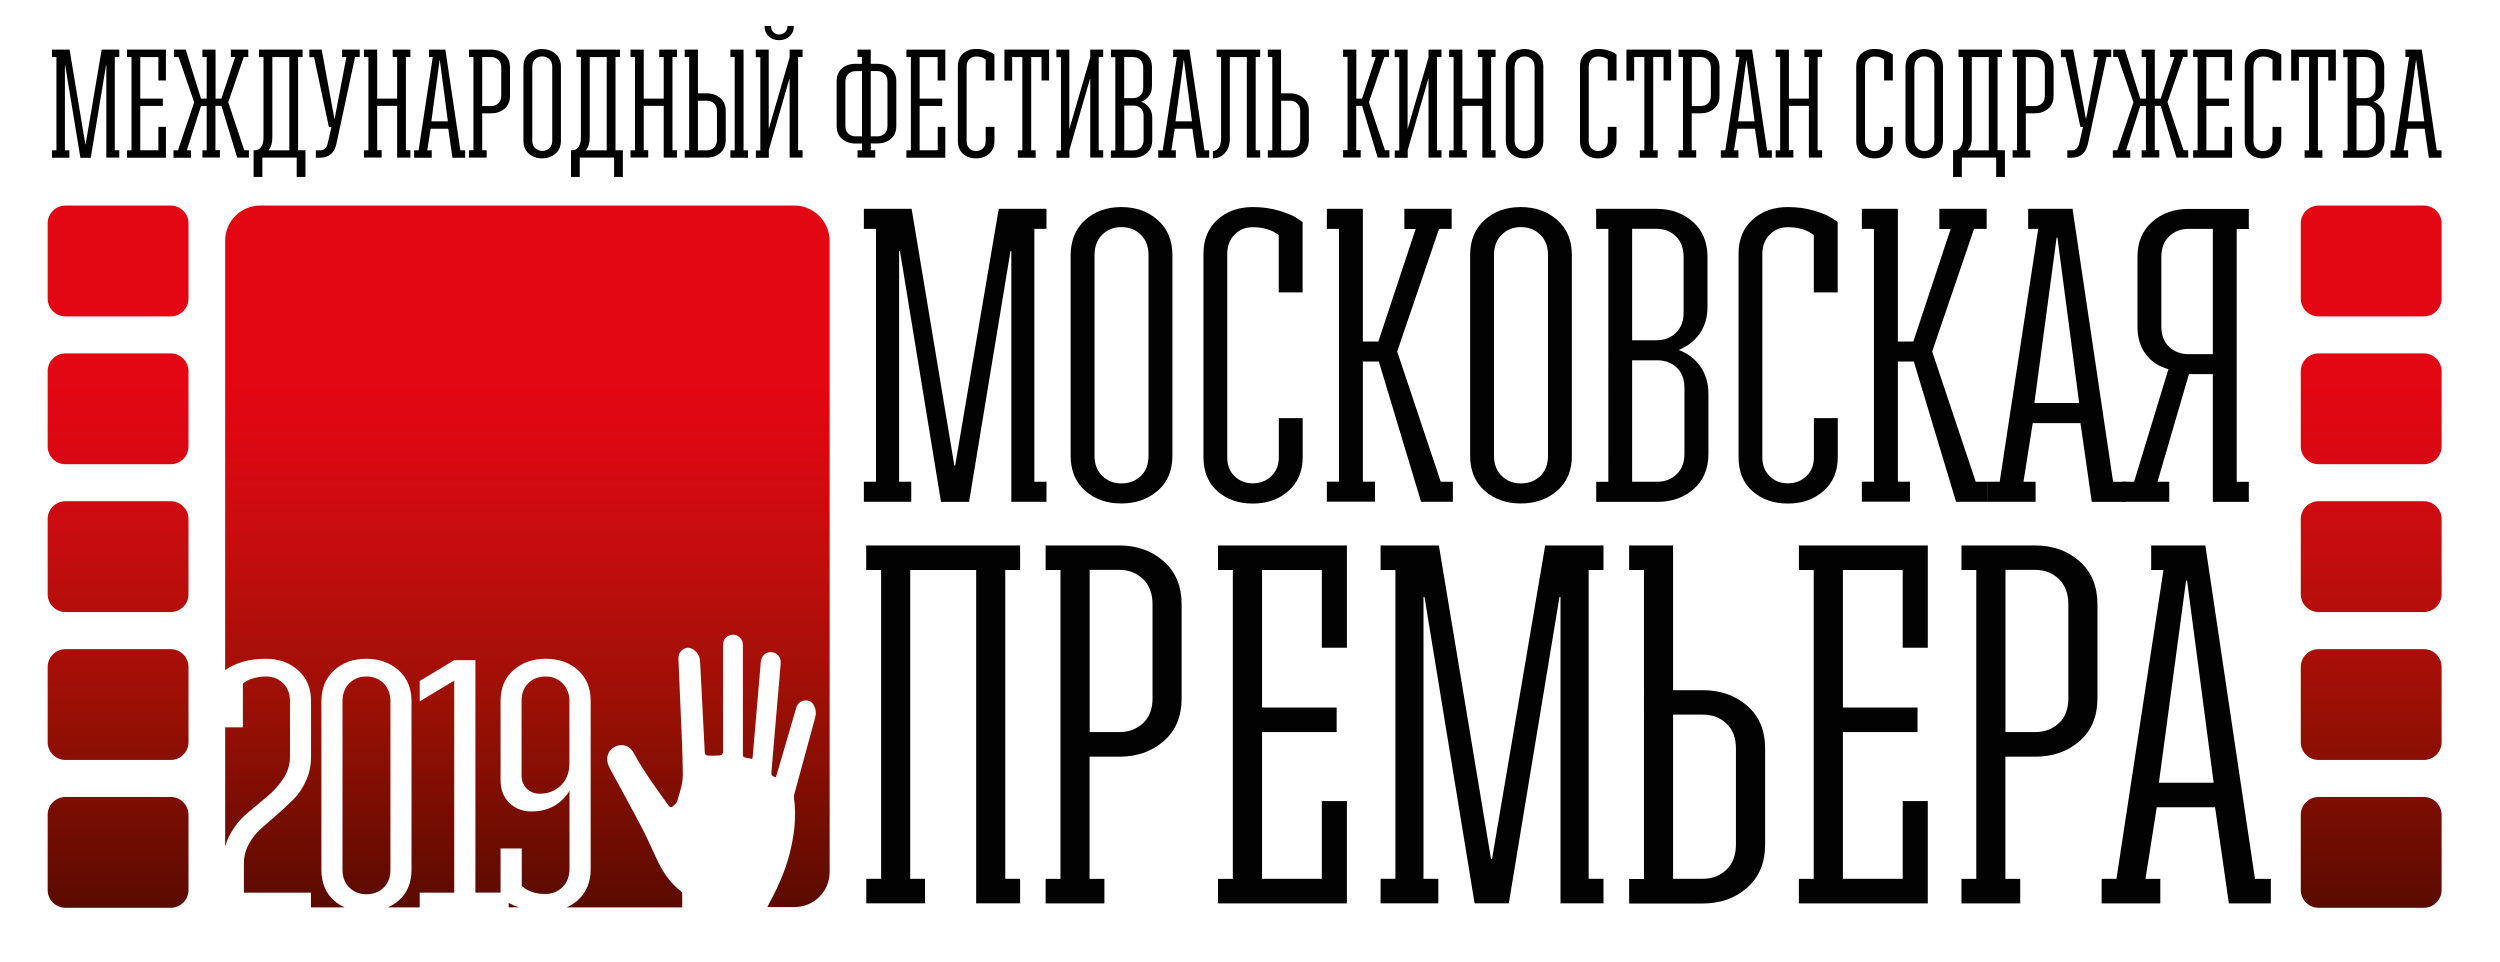 <?xml version="1.0" encoding="UTF-8"?> <!-- Generator: Adobe Illustrator 23.0.6, SVG Export Plug-In . SVG Version: 6.00 Build 0) --> <svg xmlns="http://www.w3.org/2000/svg" xmlns:xlink="http://www.w3.org/1999/xlink" id="Layer_1" x="0px" y="0px" viewBox="0 0 268.04 103.18" style="enable-background:new 0 0 268.04 103.18;" xml:space="preserve"> <style type="text/css"> .st0{fill:url(#SVGID_1_);} .st1{fill:#020203;} .st2{fill:url(#SVGID_2_);} .st3{fill:url(#SVGID_3_);} .st4{fill:url(#SVGID_4_);} </style> <g> <g> <path class="st1" d="M92.62,53.8v-2.15h1.3V24.54h-1.3v-2.15h5.12l4.58,27.52h0.09l4.67-27.52h5.12v2.15h-1.3v27.11h1.3v2.15 h-3.77V26.92h-0.09l-4.44,26.89h-3.01l-4.4-26.89h-0.09v24.73h1.3v2.15H92.62z"></path> <path class="st1" d="M116.34,23.59c1.03-0.93,2.33-1.39,3.88-1.39s2.86,0.46,3.91,1.39c1.05,0.93,1.57,2.19,1.57,3.77v21.5 c0,1.59-0.52,2.84-1.57,3.75c-1.05,0.91-2.35,1.37-3.91,1.37s-2.85-0.46-3.88-1.37c-1.03-0.91-1.55-2.16-1.55-3.75v-21.5 C114.8,25.78,115.31,24.52,116.34,23.59z M117.35,27.37v21.5c0,0.9,0.28,1.62,0.83,2.15c0.55,0.54,1.23,0.81,2.04,0.81 c0.84,0,1.53-0.26,2.09-0.79c0.55-0.52,0.83-1.25,0.83-2.18v-21.5c0-0.93-0.28-1.66-0.83-2.2c-0.55-0.54-1.25-0.81-2.09-0.81 c-0.81,0-1.49,0.27-2.04,0.81S117.35,26.44,117.35,27.37z"></path> <path class="st1" d="M137.1,25.21c-0.72-0.57-1.65-0.85-2.78-0.85c-0.78,0-1.43,0.26-1.95,0.79c-0.52,0.52-0.79,1.22-0.79,2.09V49 c0,0.87,0.26,1.56,0.79,2.06c0.52,0.51,1.17,0.76,1.95,0.76s1.44-0.25,1.98-0.76c0.54-0.51,0.81-1.2,0.81-2.06v-4.17h2.56V49 c0,1.53-0.51,2.74-1.53,3.64c-1.02,0.9-2.29,1.35-3.82,1.35c-1.53,0-2.79-0.44-3.79-1.32c-1-0.88-1.5-2.1-1.5-3.66V27.23 c0-1.56,0.5-2.78,1.5-3.68c1-0.9,2.27-1.35,3.79-1.35c1.02,0,1.97,0.13,2.85,0.4s1.52,0.54,1.91,0.81l0.58,0.4v7.54h-2.56V25.21z"></path> <path class="st1" d="M150.57,24.54v-2.15h5.07v2.15h-1.35l-4.49,13.15l4.67,13.96h1.3v2.15h-3.41l-4.53-15.04h-1.71v12.88h1.3 v2.15h-5.16v-2.15h1.3V24.54h-1.3v-2.15h3.86v14.23h1.66l4-12.07H150.57z"></path> <path class="st1" d="M159.17,23.59c1.03-0.93,2.33-1.39,3.88-1.39s2.86,0.46,3.91,1.39c1.05,0.93,1.57,2.19,1.57,3.77v21.5 c0,1.59-0.52,2.84-1.57,3.75c-1.05,0.91-2.35,1.37-3.91,1.37s-2.85-0.46-3.88-1.37c-1.03-0.91-1.55-2.16-1.55-3.75v-21.5 C157.62,25.78,158.13,24.52,159.17,23.59z M160.18,27.37v21.5c0,0.9,0.28,1.62,0.83,2.15c0.55,0.54,1.23,0.81,2.04,0.81 c0.84,0,1.53-0.26,2.09-0.79c0.55-0.52,0.83-1.25,0.83-2.18v-21.5c0-0.93-0.28-1.66-0.83-2.2c-0.55-0.54-1.25-0.81-2.09-0.81 c-0.81,0-1.49,0.27-2.04,0.81S160.18,26.44,160.18,27.37z"></path> <path class="st1" d="M171.13,24.54v-2.15h6.46c1.56,0,2.86,0.46,3.91,1.39c1.05,0.93,1.57,2.19,1.57,3.77v5.34 c0,1.14-0.29,2.1-0.85,2.9c-0.57,0.79-1.32,1.37-2.24,1.73c0.96,0.36,1.73,0.94,2.31,1.75c0.58,0.81,0.88,1.8,0.88,2.96v6.42 c0,1.59-0.52,2.84-1.57,3.77c-1.05,0.93-2.35,1.39-3.91,1.39h-6.55v-2.15h1.3V24.54H171.13z M174.99,36.48h2.6 c0.84,0,1.53-0.26,2.09-0.79c0.55-0.52,0.83-1.25,0.83-2.18v-5.97c0-0.93-0.28-1.66-0.83-2.2s-1.25-0.81-2.09-0.81h-2.6V36.48z M177.68,38.63h-2.69v13.02h2.69c0.84,0,1.53-0.27,2.09-0.81s0.83-1.27,0.83-2.2v-7.05c0-0.93-0.28-1.65-0.83-2.18 C179.22,38.89,178.52,38.63,177.68,38.63z"></path> <path class="st1" d="M194.47,25.21c-0.72-0.57-1.65-0.85-2.78-0.85c-0.78,0-1.43,0.26-1.95,0.79c-0.52,0.52-0.79,1.22-0.79,2.09 V49c0,0.87,0.26,1.56,0.79,2.06c0.52,0.51,1.17,0.76,1.95,0.76s1.44-0.25,1.98-0.76c0.54-0.51,0.81-1.2,0.81-2.06v-4.17h2.56V49 c0,1.53-0.51,2.74-1.53,3.64c-1.02,0.9-2.29,1.35-3.82,1.35c-1.53,0-2.79-0.44-3.79-1.32c-1-0.88-1.5-2.1-1.5-3.66V27.23 c0-1.56,0.5-2.78,1.5-3.68c1-0.9,2.27-1.35,3.79-1.35c1.02,0,1.97,0.13,2.85,0.4s1.52,0.54,1.91,0.81l0.58,0.4v7.54h-2.56V25.21z"></path> <path class="st1" d="M207.93,24.54v-2.15h5.07v2.15h-1.35l-4.49,13.15l4.67,13.96h1.3v2.15h-3.41l-4.53-15.04h-1.71v12.88h1.3 v2.15h-5.16v-2.15h1.3V24.54h-1.3v-2.15h3.86v14.23h1.66l4-12.07H207.93z"></path> <path class="st1" d="M213.1,53.8v-2.15h1.3l4.13-27.11h-1.08v-2.15h4.76l4.35,29.27h1.39v2.15h-3.68l-1.21-8.44h-5.12l-0.99,6.28 h1.3v2.15H213.1z M218.12,43.21h4.8l-2.33-17.73h-0.09L218.12,43.21z"></path> <path class="st1" d="M227.51,53.8v-2.15h1.3l3.68-12.07c-1.02-0.27-1.83-0.8-2.42-1.59c-0.6-0.79-0.9-1.79-0.9-2.98v-7.45 c0-1.59,0.52-2.84,1.57-3.77c1.05-0.93,2.35-1.39,3.91-1.39h6.46v2.15h-1.3v27.11h1.3v2.15h-3.86V40.11h-2.56l-3.37,11.54h1.26 v2.15H227.51z M237.25,37.96V24.54h-2.6c-0.84,0-1.53,0.27-2.09,0.81s-0.83,1.27-0.83,2.2V35c0,0.93,0.28,1.65,0.83,2.18 c0.55,0.52,1.25,0.79,2.09,0.79H237.25z"></path> </g> </g> <g> <g> <path class="st1" d="M5.57,16.91v-0.79h0.48v-10H5.57V5.32h1.89l1.69,10.15h0.03L10.9,5.32h1.89v0.79h-0.48v10h0.48v0.79H11.4V7 h-0.03l-1.64,9.92H8.62L6.99,7H6.96v9.12h0.48v0.79H5.57z"></path> <path class="st1" d="M16.98,8.64V6.12h-1.94v4.45h2.42v0.79h-2.42v4.75h1.94V13.6h0.81v3.31h-4.17v-0.79h0.48v-10h-0.48V5.32h4.17 v3.31H16.98z"></path> <path class="st1" d="M21.7,16.91v-0.79h0.46v-4.75h-0.61l-1.52,4.75h0.45v0.79H18.6v-0.79h0.48l1.74-5.15l-1.67-4.85h-0.5V5.32 h1.26l1.64,5.25h0.61V6.12H21.7V5.32h1.41v5.25h0.63l1.47-4.45h-0.46V5.32h1.87v0.79h-0.48l-1.67,4.85l1.72,5.15h0.5v0.79h-1.26 l-1.69-5.55H23.1v4.75h0.48v0.79H21.7z"></path> <path class="st1" d="M27.77,6.12V5.32h4.67v0.79h-0.48v10h0.79v2.86h-0.94v-2.07h-3.68v2.07h-0.94v-2.86h0.18 c0.25,0,0.46-0.12,0.63-0.36c0.17-0.24,0.25-0.57,0.25-0.99V6.12H27.77z M29.2,14.76c0,0.59-0.14,1.04-0.43,1.36h2.25v-10H29.2 V14.76z"></path> <path class="st1" d="M36.68,6.12V5.32h1.89v0.79h-0.5l-1.99,9.26c-0.21,1.03-0.8,1.54-1.77,1.54h-0.45v-0.79h0.45 c0.43,0,0.71-0.25,0.83-0.76l0.4-1.75h-0.28l-1.59-7.48h-0.5V5.32h1.32l1.36,7.4h0.03l1.26-6.61H36.68z"></path> <path class="st1" d="M39.02,16.91v-0.79h0.48v-10h-0.48V5.32h1.42v5.25h2.14V6.12H42.1V5.32H44v0.79h-0.48v10H44v0.79h-1.42v-5.55 h-2.14v4.75h0.48v0.79H39.02z"></path> <path class="st1" d="M44.4,16.91v-0.79h0.48l1.52-10h-0.4V5.32h1.75l1.61,10.8h0.51v0.79h-1.36l-0.45-3.11h-1.89l-0.36,2.32h0.48 v0.79H44.4z M46.25,13.01h1.77l-0.86-6.54h-0.03L46.25,13.01z"></path> <path class="st1" d="M50.28,6.12V5.32h2.38c0.57,0,1.05,0.17,1.44,0.51c0.39,0.34,0.58,0.81,0.58,1.39v3.05 c0,0.59-0.19,1.05-0.58,1.38c-0.39,0.34-0.87,0.5-1.44,0.5H51.7v3.96h0.48v0.79h-1.9v-0.79h0.48v-10H50.28z M51.7,11.37h0.96 c0.31,0,0.57-0.1,0.77-0.29c0.2-0.19,0.31-0.46,0.31-0.8V7.23c0-0.34-0.1-0.61-0.31-0.81s-0.46-0.3-0.77-0.3H51.7V11.37z"></path> <path class="st1" d="M56.69,5.77c0.38-0.34,0.86-0.51,1.43-0.51s1.05,0.17,1.44,0.51c0.39,0.34,0.58,0.81,0.58,1.39v7.93 c0,0.58-0.19,1.05-0.58,1.38c-0.39,0.34-0.87,0.51-1.44,0.51s-1.05-0.17-1.43-0.51c-0.38-0.34-0.57-0.8-0.57-1.38V7.16 C56.12,6.58,56.31,6.11,56.69,5.77z M57.07,7.16v7.93c0,0.33,0.1,0.6,0.31,0.79c0.2,0.2,0.46,0.3,0.75,0.3 c0.31,0,0.57-0.1,0.77-0.29c0.2-0.19,0.31-0.46,0.31-0.8V7.16c0-0.34-0.1-0.61-0.31-0.81s-0.46-0.3-0.77-0.3 c-0.3,0-0.55,0.1-0.75,0.3S57.07,6.82,57.07,7.16z"></path> <path class="st1" d="M61.8,6.12V5.32h4.67v0.79h-0.48v10h0.79v2.86h-0.94v-2.07h-3.68v2.07h-0.94v-2.86h0.18 c0.25,0,0.46-0.12,0.63-0.36c0.17-0.24,0.25-0.57,0.25-0.99V6.12H61.8z M63.23,14.76c0,0.59-0.14,1.04-0.43,1.36h2.25v-10h-1.82 V14.76z"></path> <path class="st1" d="M67.6,16.91v-0.79h0.48v-10H67.6V5.32h1.42v5.25h2.14V6.12h-0.48V5.32h1.9v0.79H72.1v10h0.48v0.79h-1.42 v-5.55h-2.14v4.75h0.48v0.79H67.6z"></path> <path class="st1" d="M73.41,6.12V5.32h1.42v4.69h0.96c0.57,0,1.05,0.17,1.44,0.5c0.39,0.34,0.58,0.8,0.58,1.38v3.11 c0,0.59-0.19,1.05-0.58,1.39c-0.39,0.34-0.87,0.51-1.44,0.51h-2.38v-0.79h0.48v-10H73.41z M75.79,10.8h-0.96v5.32h0.96 c0.31,0,0.57-0.1,0.77-0.3c0.2-0.2,0.31-0.47,0.31-0.81V11.9c0-0.34-0.1-0.61-0.31-0.8C76.36,10.9,76.1,10.8,75.79,10.8z M78.31,6.12V5.32h1.41v10.8h0.48v0.79h-1.89v-0.79h0.46v-10H78.31z"></path> <path class="st1" d="M81.03,6.12V5.32h1.39v8.45h0.02l2.22-7.62V5.32h1.39v0.79h-0.48v10h0.48v0.79h-1.39V8.47h-0.03l-2.2,7.62 v0.83h-1.39v-0.79h0.48v-10H81.03z M81.97,2.79h0.7c0,0.28,0.08,0.5,0.25,0.66c0.17,0.17,0.37,0.25,0.61,0.25 c0.25,0,0.47-0.08,0.64-0.25s0.26-0.39,0.26-0.66h0.68c0,0.46-0.15,0.83-0.46,1.11s-0.68,0.41-1.12,0.41s-0.81-0.14-1.11-0.41 S81.97,3.25,81.97,2.79z"></path> <path class="st1" d="M91.94,16.91v-0.79h0.48v-0.73h-0.7c-0.57,0-1.05-0.17-1.44-0.5c-0.39-0.34-0.58-0.8-0.58-1.38V8.73 c0-0.6,0.19-1.06,0.57-1.39c0.38-0.33,0.86-0.5,1.45-0.5h0.7V6.12h-0.48V5.32h1.42v1.52h0.7c0.58,0,1.07,0.17,1.46,0.5 c0.39,0.33,0.58,0.79,0.58,1.39v4.77c0,0.59-0.19,1.05-0.58,1.38c-0.39,0.34-0.87,0.5-1.46,0.5h-0.7v0.73h0.48v0.79H91.94z M92.42,7.63h-0.7c-0.31,0-0.57,0.1-0.77,0.3c-0.2,0.2-0.31,0.47-0.31,0.81v4.77c0,0.34,0.1,0.61,0.31,0.81s0.46,0.3,0.77,0.3h0.7 V7.63z M93.36,7.63v6.99h0.7c0.31,0,0.57-0.1,0.78-0.3c0.21-0.2,0.31-0.47,0.31-0.81V8.73c0-0.34-0.11-0.61-0.31-0.81 c-0.21-0.2-0.47-0.3-0.78-0.3H93.36z"></path> <path class="st1" d="M100.53,8.64V6.12H98.6v4.45h2.42v0.79H98.6v4.75h1.94V13.6h0.81v3.31h-4.17v-0.79h0.48v-10h-0.48V5.32h4.17 v3.31H100.53z"></path> <path class="st1" d="M105.68,6.37c-0.26-0.21-0.61-0.31-1.03-0.31c-0.29,0-0.53,0.1-0.72,0.29c-0.19,0.19-0.29,0.45-0.29,0.77 v8.03c0,0.32,0.1,0.57,0.29,0.76c0.19,0.19,0.43,0.28,0.72,0.28s0.53-0.09,0.73-0.28c0.2-0.19,0.3-0.44,0.3-0.76V13.6h0.94v1.54 c0,0.56-0.19,1.01-0.56,1.34c-0.38,0.33-0.84,0.5-1.41,0.5c-0.56,0-1.03-0.16-1.4-0.49c-0.37-0.33-0.55-0.78-0.55-1.35V7.11 c0-0.57,0.18-1.03,0.55-1.36s0.84-0.5,1.4-0.5c0.38,0,0.73,0.05,1.05,0.15c0.33,0.1,0.56,0.2,0.7,0.3l0.22,0.15v2.78h-0.94V6.37z"></path> <path class="st1" d="M109.13,16.91v-0.79h0.48v-10h-1.09v2.52h-0.83V5.32h4.79v3.31h-0.81V6.12h-1.11v10h0.48v0.79H109.13z"></path> <path class="st1" d="M113.26,6.12V5.32h1.39v8.45h0.02l2.22-7.62V5.32h1.39v0.79h-0.48v10h0.48v0.79h-1.39V8.47h-0.03l-2.2,7.62 v0.83h-1.39v-0.79h0.48v-10H113.26z"></path> <path class="st1" d="M119.11,6.12V5.32h2.38c0.57,0,1.05,0.17,1.44,0.51c0.39,0.34,0.58,0.81,0.58,1.39V9.2 c0,0.42-0.1,0.78-0.31,1.07c-0.21,0.29-0.49,0.51-0.83,0.64c0.35,0.13,0.64,0.35,0.85,0.65c0.21,0.3,0.32,0.66,0.32,1.09v2.37 c0,0.59-0.19,1.05-0.58,1.39c-0.39,0.34-0.87,0.51-1.44,0.51h-2.42v-0.79h0.48v-10H119.11z M120.53,10.52h0.96 c0.31,0,0.57-0.1,0.77-0.29c0.2-0.19,0.31-0.46,0.31-0.8v-2.2c0-0.34-0.1-0.61-0.31-0.81s-0.46-0.3-0.77-0.3h-0.96V10.52z M121.53,11.32h-0.99v4.8h0.99c0.31,0,0.57-0.1,0.77-0.3c0.2-0.2,0.31-0.47,0.31-0.81v-2.6c0-0.34-0.1-0.61-0.31-0.8 C122.09,11.41,121.84,11.32,121.53,11.32z"></path> <path class="st1" d="M124.18,16.91v-0.79h0.48l1.52-10h-0.4V5.32h1.75l1.61,10.8h0.51v0.79h-1.36l-0.45-3.11h-1.89l-0.36,2.32 h0.48v0.79H124.18z M126.03,13.01h1.77l-0.86-6.54h-0.03L126.03,13.01z"></path> <path class="st1" d="M133.68,16.91V6.12h-1.82v8.71c0,0.66-0.17,1.19-0.52,1.57s-0.78,0.58-1.3,0.58v-0.79 c0.25,0,0.46-0.12,0.63-0.36c0.17-0.24,0.25-0.57,0.25-0.99V6.12h-0.48V5.32h4.67v0.79h-0.48v10h0.48v0.79H133.68z"></path> <path class="st1" d="M135.93,6.12V5.32h1.42v4.69h0.96c0.57,0,1.05,0.17,1.44,0.5c0.39,0.34,0.58,0.8,0.58,1.38v3.11 c0,0.59-0.19,1.05-0.58,1.39c-0.39,0.34-0.87,0.51-1.44,0.51h-2.38v-0.79h0.48v-10H135.93z M138.32,10.8h-0.96v5.32h0.96 c0.31,0,0.57-0.1,0.77-0.3c0.2-0.2,0.31-0.47,0.31-0.81V11.9c0-0.34-0.1-0.61-0.31-0.8C138.88,10.9,138.63,10.8,138.32,10.8z"></path> <path class="st1" d="M147.06,6.12V5.32h1.87v0.79h-0.5l-1.66,4.85l1.72,5.15h0.48v0.79h-1.26l-1.67-5.55h-0.63v4.75h0.48v0.79H144 v-0.79h0.48v-10H144V5.32h1.42v5.25h0.61l1.47-4.45H147.06z"></path> <path class="st1" d="M149.53,6.12V5.32h1.39v8.45h0.02l2.22-7.62V5.32h1.39v0.79h-0.48v10h0.48v0.79h-1.39V8.47h-0.03l-2.2,7.62 v0.83h-1.39v-0.79h0.48v-10H149.53z"></path> <path class="st1" d="M155.37,16.91v-0.79h0.48v-10h-0.48V5.32h1.42v5.25h2.14V6.12h-0.48V5.32h1.9v0.79h-0.48v10h0.48v0.79h-1.42 v-5.55h-2.14v4.75h0.48v0.79H155.37z"></path> <path class="st1" d="M162.02,5.77c0.38-0.34,0.86-0.51,1.43-0.51s1.05,0.17,1.44,0.51c0.39,0.34,0.58,0.81,0.58,1.39v7.93 c0,0.58-0.19,1.05-0.58,1.38c-0.39,0.34-0.87,0.51-1.44,0.51s-1.05-0.17-1.43-0.51c-0.38-0.34-0.57-0.8-0.57-1.38V7.16 C161.45,6.58,161.64,6.11,162.02,5.77z M162.39,7.16v7.93c0,0.33,0.1,0.6,0.31,0.79c0.2,0.2,0.46,0.3,0.75,0.3 c0.31,0,0.57-0.1,0.77-0.29c0.2-0.19,0.31-0.46,0.31-0.8V7.16c0-0.34-0.1-0.61-0.31-0.81s-0.46-0.3-0.77-0.3 c-0.3,0-0.55,0.1-0.75,0.3S162.39,6.82,162.39,7.16z"></path> <path class="st1" d="M172.38,6.37c-0.26-0.21-0.61-0.31-1.03-0.31c-0.29,0-0.53,0.1-0.72,0.29c-0.19,0.19-0.29,0.45-0.29,0.77 v8.03c0,0.32,0.1,0.57,0.29,0.76c0.19,0.19,0.43,0.28,0.72,0.28s0.53-0.09,0.73-0.28c0.2-0.19,0.3-0.44,0.3-0.76V13.6h0.94v1.54 c0,0.56-0.19,1.01-0.56,1.34c-0.38,0.33-0.84,0.5-1.41,0.5c-0.56,0-1.03-0.16-1.4-0.49c-0.37-0.33-0.55-0.78-0.55-1.35V7.11 c0-0.57,0.18-1.03,0.55-1.36s0.84-0.5,1.4-0.5c0.38,0,0.73,0.05,1.05,0.15c0.33,0.1,0.56,0.2,0.7,0.3l0.22,0.15v2.78h-0.94V6.37z"></path> <path class="st1" d="M175.82,16.91v-0.79h0.48v-10h-1.09v2.52h-0.83V5.32h4.79v3.31h-0.81V6.12h-1.11v10h0.48v0.79H175.82z"></path> <path class="st1" d="M179.96,6.12V5.32h2.38c0.57,0,1.05,0.17,1.44,0.51c0.39,0.34,0.58,0.81,0.58,1.39v3.05 c0,0.59-0.19,1.05-0.58,1.38c-0.39,0.34-0.87,0.5-1.44,0.5h-0.96v3.96h0.48v0.79h-1.9v-0.79h0.48v-10H179.96z M181.39,11.37h0.96 c0.31,0,0.57-0.1,0.77-0.29c0.2-0.19,0.31-0.46,0.31-0.8V7.23c0-0.34-0.1-0.61-0.31-0.81s-0.46-0.3-0.77-0.3h-0.96V11.37z"></path> <path class="st1" d="M184.5,16.91v-0.79h0.48l1.52-10h-0.4V5.32h1.75l1.61,10.8h0.51v0.79h-1.36l-0.45-3.11h-1.89l-0.36,2.32h0.48 v0.79H184.5z M186.35,13.01h1.77l-0.86-6.54h-0.03L186.35,13.01z"></path> <path class="st1" d="M190.38,16.91v-0.79h0.48v-10h-0.48V5.32h1.42v5.25h2.14V6.12h-0.48V5.32h1.9v0.79h-0.48v10h0.48v0.79h-1.42 v-5.55h-2.14v4.75h0.48v0.79H190.38z"></path> <path class="st1" d="M202,6.37c-0.26-0.21-0.61-0.31-1.03-0.31c-0.29,0-0.53,0.1-0.72,0.29c-0.19,0.19-0.29,0.45-0.29,0.77v8.03 c0,0.32,0.1,0.57,0.29,0.76c0.19,0.19,0.43,0.28,0.72,0.28s0.53-0.09,0.73-0.28c0.2-0.19,0.3-0.44,0.3-0.76V13.6h0.94v1.54 c0,0.56-0.19,1.01-0.56,1.34c-0.38,0.33-0.84,0.5-1.41,0.5c-0.56,0-1.03-0.16-1.4-0.49c-0.37-0.33-0.55-0.78-0.55-1.35V7.11 c0-0.57,0.18-1.03,0.55-1.36c0.37-0.33,0.84-0.5,1.4-0.5c0.38,0,0.73,0.05,1.05,0.15c0.33,0.1,0.56,0.2,0.7,0.3l0.22,0.15v2.78 H202V6.37z"></path> <path class="st1" d="M204.87,5.77c0.38-0.34,0.86-0.51,1.43-0.51s1.05,0.17,1.44,0.51c0.39,0.34,0.58,0.81,0.58,1.39v7.93 c0,0.58-0.19,1.05-0.58,1.38c-0.39,0.34-0.87,0.51-1.44,0.51s-1.05-0.17-1.43-0.51c-0.38-0.34-0.57-0.8-0.57-1.38V7.16 C204.3,6.58,204.49,6.11,204.87,5.77z M205.25,7.16v7.93c0,0.33,0.1,0.6,0.31,0.79c0.2,0.2,0.46,0.3,0.75,0.3 c0.31,0,0.57-0.1,0.77-0.29c0.2-0.19,0.31-0.46,0.31-0.8V7.16c0-0.34-0.1-0.61-0.31-0.81s-0.46-0.3-0.77-0.3 c-0.3,0-0.55,0.1-0.75,0.3S205.25,6.82,205.25,7.16z"></path> <path class="st1" d="M209.98,6.12V5.32h4.67v0.79h-0.48v10h0.79v2.86h-0.94v-2.07h-3.68v2.07h-0.94v-2.86h0.18 c0.25,0,0.46-0.12,0.63-0.36c0.17-0.24,0.25-0.57,0.25-0.99V6.12H209.98z M211.41,14.76c0,0.59-0.14,1.04-0.43,1.36h2.25v-10 h-1.82V14.76z"></path> <path class="st1" d="M215.78,6.12V5.32h2.38c0.57,0,1.05,0.17,1.44,0.51c0.39,0.34,0.58,0.81,0.58,1.39v3.05 c0,0.59-0.19,1.05-0.58,1.38c-0.39,0.34-0.87,0.5-1.44,0.5h-0.96v3.96h0.48v0.79h-1.9v-0.79h0.48v-10H215.78z M217.2,11.37h0.96 c0.31,0,0.57-0.1,0.77-0.29c0.2-0.19,0.31-0.46,0.31-0.8V7.23c0-0.34-0.1-0.61-0.31-0.81s-0.46-0.3-0.77-0.3h-0.96V11.37z"></path> <path class="st1" d="M224.47,6.12V5.32h1.89v0.79h-0.5l-1.99,9.26c-0.21,1.03-0.8,1.54-1.77,1.54h-0.45v-0.79h0.45 c0.43,0,0.71-0.25,0.83-0.76l0.4-1.75h-0.28l-1.59-7.48h-0.5V5.32h1.32l1.36,7.4h0.03l1.26-6.61H224.47z"></path> <path class="st1" d="M229.62,16.91v-0.79h0.46v-4.75h-0.61l-1.52,4.75h0.45v0.79h-1.87v-0.79H227l1.74-5.15l-1.67-4.85h-0.5V5.32 h1.26l1.64,5.25h0.61V6.12h-0.46V5.32h1.41v5.25h0.63l1.47-4.45h-0.46V5.32h1.87v0.79h-0.48l-1.67,4.85l1.72,5.15h0.5v0.79h-1.26 l-1.69-5.55h-0.63v4.75h0.48v0.79H229.62z"></path> <path class="st1" d="M238.5,8.64V6.12h-1.94v4.45h2.42v0.79h-2.42v4.75h1.94V13.6h0.81v3.31h-4.17v-0.79h0.48v-10h-0.48V5.32h4.17 v3.31H238.5z"></path> <path class="st1" d="M243.65,6.37c-0.26-0.21-0.61-0.31-1.03-0.31c-0.29,0-0.53,0.1-0.72,0.29c-0.19,0.19-0.29,0.45-0.29,0.77 v8.03c0,0.32,0.1,0.57,0.29,0.76c0.19,0.19,0.43,0.28,0.72,0.28s0.53-0.09,0.73-0.28c0.2-0.19,0.3-0.44,0.3-0.76V13.6h0.94v1.54 c0,0.56-0.19,1.01-0.56,1.34c-0.38,0.33-0.84,0.5-1.41,0.5c-0.56,0-1.03-0.16-1.4-0.49c-0.37-0.33-0.55-0.78-0.55-1.35V7.11 c0-0.57,0.18-1.03,0.55-1.36s0.84-0.5,1.4-0.5c0.38,0,0.73,0.05,1.05,0.15c0.33,0.1,0.56,0.2,0.7,0.3l0.22,0.15v2.78h-0.94V6.37z"></path> <path class="st1" d="M247.09,16.91v-0.79h0.48v-10h-1.09v2.52h-0.83V5.32h4.79v3.31h-0.81V6.12h-1.11v10h0.48v0.79H247.09z"></path> <path class="st1" d="M251.23,6.12V5.32h2.38c0.57,0,1.05,0.17,1.44,0.51c0.39,0.34,0.58,0.81,0.58,1.39V9.2 c0,0.42-0.1,0.78-0.31,1.07c-0.21,0.29-0.49,0.51-0.83,0.64c0.35,0.13,0.64,0.35,0.85,0.65c0.21,0.3,0.32,0.66,0.32,1.09v2.37 c0,0.59-0.19,1.05-0.58,1.39c-0.39,0.34-0.87,0.51-1.44,0.51h-2.42v-0.79h0.48v-10H251.23z M252.65,10.52h0.96 c0.31,0,0.57-0.1,0.77-0.29c0.2-0.19,0.31-0.46,0.31-0.8v-2.2c0-0.34-0.1-0.61-0.31-0.81s-0.46-0.3-0.77-0.3h-0.96V10.52z M253.65,11.32h-0.99v4.8h0.99c0.31,0,0.57-0.1,0.77-0.3c0.2-0.2,0.31-0.47,0.31-0.81v-2.6c0-0.34-0.1-0.61-0.31-0.8 C254.21,11.41,253.96,11.32,253.65,11.32z"></path> <path class="st1" d="M256.3,16.91v-0.79h0.48l1.52-10h-0.4V5.32h1.75l1.61,10.8h0.51v0.79h-1.36l-0.45-3.11h-1.89l-0.36,2.32h0.48 v0.79H256.3z M258.15,13.01h1.77l-0.86-6.54h-0.03L258.15,13.01z"></path> </g> </g> <linearGradient id="SVGID_1_" gradientUnits="userSpaceOnUse" x1="133.444" y1="97.336" x2="133.444" y2="22.037"> <stop offset="0" style="stop-color:#5A0A00"></stop> <stop offset="0.018" style="stop-color:#5E0B00"></stop> <stop offset="0.281" style="stop-color:#991005"></stop> <stop offset="0.497" style="stop-color:#C20D0E"></stop> <stop offset="0.656" style="stop-color:#DA0812"></stop> <stop offset="0.742" style="stop-color:#E30613"></stop> </linearGradient> <path class="st0" d="M54.54,96.81c0.28,0.16,0.66,0.32,1.1,0.47h-1.1V96.81z M18.3,53.74H7.02c-1.06,0-1.91,0.86-1.91,1.91v8.06 c0,1.06,0.86,1.91,1.91,1.91H18.3c1.06,0,1.91-0.86,1.91-1.91v-8.06C20.21,54.6,19.35,53.74,18.3,53.74z M18.3,22.04H7.02 c-1.06,0-1.91,0.86-1.91,1.91v8.06c0,1.06,0.86,1.91,1.91,1.91H18.3c1.06,0,1.91-0.86,1.91-1.91v-8.06 C20.21,22.89,19.35,22.04,18.3,22.04z M41.86,93.24V75.2c0-0.82-0.25-1.47-0.74-1.95c-0.49-0.48-1.11-0.72-1.85-0.72 c-0.72,0-1.32,0.24-1.81,0.72c-0.49,0.48-0.74,1.13-0.74,1.95v18.05c0,0.79,0.24,1.43,0.74,1.91c0.49,0.48,1.09,0.72,1.81,0.72 c0.74,0,1.36-0.23,1.85-0.7C41.61,94.71,41.86,94.07,41.86,93.24z M28.54,85.49c0.72-0.58,1.32-1.24,1.81-1.97 c0.49-0.73,0.74-1.53,0.74-2.4V75.2c0-0.82-0.25-1.47-0.74-1.95c-0.49-0.48-1.11-0.72-1.85-0.72c-0.45,0-0.88,0.06-1.29,0.18 c-0.41,0.12-0.71,0.25-0.89,0.38l-0.28,0.2v4.69h-1.9v12.78c0.12-0.42,0.28-0.83,0.48-1.22c0.49-0.9,1.09-1.66,1.79-2.27 C27.12,86.67,27.83,86.07,28.54,85.49z M18.3,85.45H7.02c-1.06,0-1.91,0.86-1.91,1.91v8.06c0,1.06,0.86,1.91,1.91,1.91H18.3 c1.06,0,1.91-0.86,1.91-1.91v-8.06C20.21,86.31,19.35,85.45,18.3,85.45z M18.3,69.6H7.02c-1.06,0-1.91,0.86-1.91,1.91v8.06 c0,1.06,0.86,1.91,1.91,1.91H18.3c1.06,0,1.91-0.86,1.91-1.91v-8.06C20.21,70.45,19.35,69.6,18.3,69.6z M18.3,37.89H7.02 c-1.06,0-1.91,0.86-1.91,1.91v8.06c0,1.06,0.86,1.91,1.91,1.91H18.3c1.06,0,1.91-0.86,1.91-1.91V39.8 C20.21,38.75,19.35,37.89,18.3,37.89z M259.87,37.89h-11.28c-1.06,0-1.91,0.86-1.91,1.91v8.06c0,1.06,0.86,1.91,1.91,1.91h11.28 c1.06,0,1.91-0.86,1.91-1.91V39.8C261.78,38.75,260.92,37.89,259.87,37.89z M85.16,22.04H27.9c-2.08,0-3.76,1.68-3.76,3.76v46.05 c1.12-0.8,2.57-1.22,4.36-1.22c1.38,0,2.53,0.41,3.46,1.23c0.93,0.82,1.39,1.94,1.39,3.34v5.92c0,0.93-0.18,1.79-0.54,2.58 c-0.36,0.8-0.8,1.46-1.33,1.99c-0.53,0.53-1.11,1.07-1.73,1.61c-0.62,0.54-1.2,1.05-1.73,1.51c-0.53,0.46-0.97,1.02-1.33,1.67 c-0.36,0.65-0.54,1.35-0.54,2.09v3.14h7.19v1.58h3.63c-0.41-0.19-0.8-0.42-1.14-0.72c-0.91-0.81-1.37-1.91-1.37-3.32V75.2 c0-1.4,0.46-2.52,1.37-3.34c0.91-0.82,2.06-1.23,3.44-1.23s2.53,0.41,3.46,1.23c0.93,0.82,1.39,1.94,1.39,3.34v18.05 c0,1.4-0.46,2.51-1.39,3.32c-0.35,0.3-0.74,0.53-1.15,0.72H45v-1.58h3.7V72.97L45,75.2v-2.19l3.7-2.23h2.27v24.92h2.7v-4.73h2.27 v4.01c0.64,0.58,1.47,0.87,2.5,0.87c0.74,0,1.36-0.24,1.87-0.74c0.5-0.49,0.75-1.15,0.75-1.97v-8.35C60.13,86.27,58.77,87,56.96,87 c-0.93,0-1.71-0.3-2.34-0.91c-0.64-0.61-0.95-1.43-0.95-2.46v-8.47c0-1.4,0.46-2.51,1.39-3.32c0.93-0.81,2.08-1.21,3.46-1.21 s2.52,0.4,3.44,1.21c0.91,0.81,1.37,1.91,1.37,3.32v18.01c0,1.4-0.46,2.52-1.39,3.36c-0.36,0.32-0.76,0.56-1.19,0.76h12.4 c0-0.51,0-1.01-0.01-1.51c0-0.08-0.08-0.18-0.15-0.24c-1.05-0.81-1.8-1.86-2.38-3.03c-0.6-1.21-1.11-2.46-1.74-3.66 c-1.11-2.13-2.28-4.23-3.42-6.35c-0.11-0.2-0.22-0.41-0.28-0.63c-0.23-0.83,0.14-1.58,0.9-1.87c0.77-0.3,1.47-0.01,1.89,0.76 c1.1,2.01,2.44,3.85,3.79,5.69c0.05,0.07,0.26,0.11,0.31,0.06c0.21-0.19,0.49-0.38,0.56-0.63c0.25-0.91,0.59-1.85,0.59-2.78 c-0.02-2.72-0.18-5.45-0.29-8.17c-0.06-1.42-0.12-2.83-0.18-4.25c-0.02-0.48,0.15-0.87,0.58-1.11c0.38-0.21,0.75-0.13,1.09,0.12 c0.41,0.31,0.62,0.72,0.65,1.25c0.16,3.23,0.34,6.46,0.5,9.69c0.01,0.24,0.12,0.37,0.32,0.38c0.41,0.02,0.83,0.01,1.24-0.01 c0.32-0.02,0.41-0.2,0.41-0.53c-0.01-3.76-0.01-7.51-0.01-11.27c0-0.42,0.14-0.76,0.5-0.98c0.35-0.22,0.72-0.23,1.07-0.04 c0.39,0.22,0.56,0.57,0.56,1.02c0,3.81,0,7.63,0,11.44c0,0.12-0.01,0.25,0.01,0.36c0.01,0.07,0.07,0.18,0.12,0.19 c0.27,0.07,0.56,0.12,0.87,0.18c0.02-0.12,0.04-0.18,0.05-0.25c0.29-3.38,0.58-6.75,0.87-10.13c0.06-0.66,0.52-1.11,1.12-1.07 c0.64,0.04,1.07,0.55,1.01,1.24c-0.13,1.63-0.28,3.27-0.42,4.9c-0.19,2.23-0.38,4.46-0.57,6.69c-0.03,0.38,0.06,0.49,0.48,0.58 c0.11-0.37,0.22-0.74,0.33-1.11c0.62-2.12,1.23-4.25,1.86-6.37c0.13-0.44,0.47-0.71,0.91-0.75c0.47-0.04,0.79,0.16,1.01,0.6 c0.18,0.38,0.22,0.78,0.11,1.19c-0.76,2.75-1.5,5.51-2.25,8.26c-0.03,0.11-0.06,0.24-0.04,0.36c0.29,2.05,0.04,4.07-0.47,6.05 c-0.51,2.01-1.4,3.88-2.38,5.69h2.92c2.08,0,3.76-1.68,3.76-3.76V25.8C88.92,23.72,87.24,22.04,85.16,22.04z M259.87,22.04h-11.28 c-1.06,0-1.91,0.86-1.91,1.91v8.06c0,1.06,0.86,1.91,1.91,1.91h11.28c1.06,0,1.91-0.86,1.91-1.91v-8.06 C261.78,22.89,260.92,22.04,259.87,22.04z M259.87,53.74h-11.28c-1.06,0-1.91,0.86-1.91,1.91v8.06c0,1.06,0.86,1.91,1.91,1.91h11.28 c1.06,0,1.91-0.86,1.91-1.91v-8.06C261.78,54.6,260.92,53.74,259.87,53.74z M58.51,72.53c-0.74,0-1.36,0.23-1.85,0.7 c-0.49,0.46-0.74,1.11-0.74,1.93v7.95c0,0.61,0.19,1.09,0.56,1.45s0.83,0.54,1.39,0.54c0.9,0,1.66-0.3,2.27-0.89 c0.61-0.6,0.91-1.4,0.91-2.4v-6.64c0-0.79-0.25-1.43-0.74-1.91S59.23,72.53,58.51,72.53z M259.87,69.6h-11.28 c-1.06,0-1.91,0.86-1.91,1.91v8.06c0,1.06,0.86,1.91,1.91,1.91h11.28c1.06,0,1.91-0.86,1.91-1.91v-8.06 C261.78,70.45,260.92,69.6,259.87,69.6z M259.87,85.45h-11.28c-1.06,0-1.91,0.86-1.91,1.91v8.06c0,1.06,0.86,1.91,1.91,1.91h11.28 c1.06,0,1.91-0.86,1.91-1.91v-8.06C261.78,86.31,260.92,85.45,259.87,85.45z"></path> <g> <g> <path class="st1" d="M92.87,61.11v-2.63h16.5v2.63h-1.59v33.11h1.59v2.63h-4.71V61.11h-7.07v33.11h1.59v2.63h-6.3v-2.63h1.59 V61.11H92.87z"></path> <path class="st1" d="M112.11,61.11v-2.63h7.89c1.9,0,3.49,0.57,4.77,1.7c1.28,1.13,1.92,2.67,1.92,4.61v10.09 c0,1.94-0.64,3.46-1.92,4.58c-1.28,1.12-2.87,1.67-4.77,1.67h-3.18v13.1h1.59v2.63h-6.3v-2.63h1.59V61.11H112.11z M116.83,78.49 h3.18c1.02,0,1.87-0.32,2.55-0.96c0.68-0.64,1.01-1.53,1.01-2.66V64.78c0-1.13-0.34-2.03-1.01-2.69 c-0.68-0.66-1.53-0.99-2.55-0.99h-3.18V78.49z"></path> <path class="st1" d="M141.72,69.44v-8.33h-6.41v14.75h8v2.63h-8v15.73h6.41v-8.33h2.69v10.97h-13.82v-2.63h1.59V61.11h-1.59v-2.63 h13.82v10.97H141.72z"></path> <path class="st1" d="M148.02,96.85v-2.63h1.59V61.11h-1.59v-2.63h6.25l5.59,33.61h0.11l5.7-33.61h6.25v2.63h-1.59v33.11h1.59v2.63 h-4.61V64.01h-0.11l-5.43,32.84h-3.67l-5.37-32.84h-0.11v30.21h1.59v2.63H148.02z"></path> <path class="st1" d="M174.67,61.11v-2.63h4.71v15.52h3.18c1.9,0,3.49,0.56,4.77,1.67c1.28,1.12,1.92,2.64,1.92,4.58v10.31 c0,1.94-0.64,3.47-1.92,4.61c-1.28,1.13-2.87,1.7-4.77,1.7h-7.89v-2.63h1.59V61.11H174.67z M182.56,76.62h-3.18v17.6h3.18 c1.02,0,1.87-0.33,2.55-0.99c0.68-0.66,1.01-1.55,1.01-2.69V80.24c0-1.13-0.34-2.02-1.01-2.66 C184.44,76.94,183.59,76.62,182.56,76.62z"></path> <path class="st1" d="M204,69.44v-8.33h-6.41v14.75h8v2.63h-8v15.73H204v-8.33h2.69v10.97h-13.82v-2.63h1.59V61.11h-1.59v-2.63 h13.82v10.97H204z"></path> <path class="st1" d="M210.3,61.11v-2.63h7.89c1.9,0,3.49,0.57,4.77,1.7c1.28,1.13,1.92,2.67,1.92,4.61v10.09 c0,1.94-0.64,3.46-1.92,4.58c-1.28,1.12-2.87,1.67-4.77,1.67h-3.18v13.1h1.59v2.63h-6.3v-2.63h1.59V61.11H210.3z M215.02,78.49 h3.18c1.02,0,1.87-0.32,2.55-0.96c0.68-0.64,1.01-1.53,1.01-2.66V64.78c0-1.13-0.34-2.03-1.01-2.69 c-0.68-0.66-1.53-0.99-2.55-0.99h-3.18V78.49z"></path> <path class="st1" d="M225.33,96.85v-2.63h1.59l5.04-33.11h-1.32v-2.63h5.81l5.32,35.75h1.7v2.63h-4.5l-1.48-10.31h-6.25 l-1.21,7.68h1.59v2.63H225.33z M231.47,83.92h5.87l-2.85-21.66h-0.11L231.47,83.92z"></path> </g> </g> </svg> 